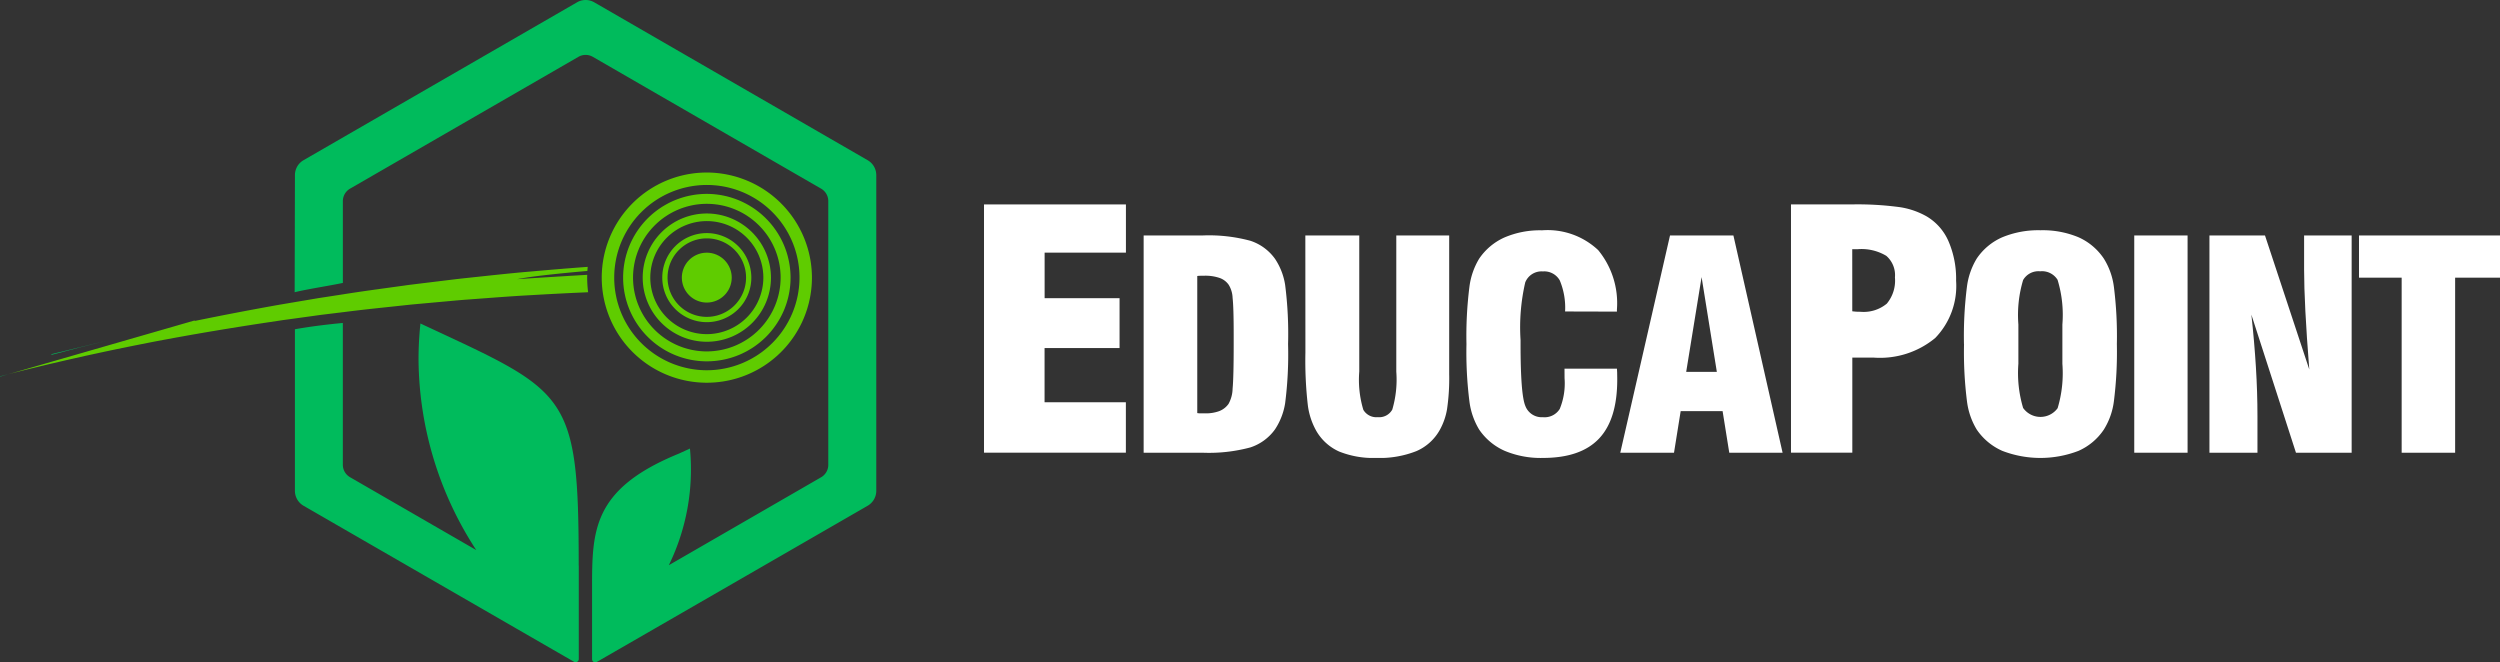 <svg xmlns="http://www.w3.org/2000/svg" xmlns:xlink="http://www.w3.org/1999/xlink" width="230.618" height="61.102" viewBox="0 0 230.618 61.102">
  <rect x="0" y="0" width="230.618" height="61.102" fill="#333333" stroke="none"/>
  <defs>
    <clipPath id="clip-path">
      <rect id="Retângulo_22" data-name="Retângulo 22" width="139.847" height="23.385" fill="#fff"/>
    </clipPath>
    <clipPath id="clip-path-2">
      <rect id="Retângulo_139" data-name="Retângulo 139" width="80.836" height="61.102" fill="none"/>
    </clipPath>
  </defs>
  <g id="Grupo_78" data-name="Grupo 78" transform="translate(-275.381 -13.449)">
    <g id="Grupo_4" data-name="Grupo 4" transform="translate(366.153 32.307)">
      <path id="Caminho_5" data-name="Caminho 5" d="M0,0V22.9H13.086V18.249h-7.5v-5h6.918v-4.6H5.591V4.447h7.5V0Z" transform="translate(0 0)" fill="#fff"/>
      <g id="Grupo_3" data-name="Grupo 3">
        <g id="Grupo_2" data-name="Grupo 2" clip-path="url(#clip-path)">
          <path id="Caminho_6" data-name="Caminho 6" d="M51.16,29.988V9.947h5.425A14.721,14.721,0,0,1,61,10.435a4.519,4.519,0,0,1,2.282,1.672,5.987,5.987,0,0,1,.929,2.388,35.6,35.6,0,0,1,.273,5.472,35.455,35.455,0,0,1-.273,5.466,6.1,6.1,0,0,1-.929,2.395A4.518,4.518,0,0,1,61,29.5a14.719,14.719,0,0,1-4.413.488Zm4.946-16.306V26.331a1.634,1.634,0,0,0,.287.026h.424a3.612,3.612,0,0,0,1.319-.208,1.881,1.881,0,0,0,.854-.664,3.022,3.022,0,0,0,.376-1.405q.1-1.041.1-4.086v-.911q0-2.5-.1-3.377a2.465,2.465,0,0,0-.355-1.2,1.691,1.691,0,0,0-.84-.638,4.071,4.071,0,0,0-1.414-.208q-.26,0-.4.006c-.1,0-.18.011-.253.02" transform="translate(-36.434 -7.084)" fill="#fff"/>
          <path id="Caminho_7" data-name="Caminho 7" d="M102.979,9.947h4.974V22.505a9.568,9.568,0,0,0,.376,3.526,1.392,1.392,0,0,0,1.332.677,1.377,1.377,0,0,0,1.339-.7,9.757,9.757,0,0,0,.369-3.5V9.947h4.879V22.739a19.441,19.441,0,0,1-.2,3.247,5.941,5.941,0,0,1-.649,1.868,4.519,4.519,0,0,1-2.173,1.985,9.216,9.216,0,0,1-3.7.631,8.474,8.474,0,0,1-3.43-.592,4.6,4.6,0,0,1-2.1-1.893,6.482,6.482,0,0,1-.786-2.369,36.142,36.142,0,0,1-.225-4.88Z" transform="translate(-73.337 -7.084)" fill="#fff"/>
          <path id="Caminho_8" data-name="Caminho 8" d="M163.654,21.04h4.837q.013.182.021.39c0,.139.007.347.007.625q0,3.67-1.688,5.446t-5.172,1.777a8.6,8.6,0,0,1-3.512-.651,5.55,5.55,0,0,1-2.364-1.965,6.61,6.61,0,0,1-.9-2.6,36.18,36.18,0,0,1-.273-5.283,36.2,36.2,0,0,1,.273-5.284,6.615,6.615,0,0,1,.9-2.6,5.551,5.551,0,0,1,2.337-1.958,8.318,8.318,0,0,1,3.457-.657,6.811,6.811,0,0,1,5.185,1.828,7.7,7.7,0,0,1,1.728,5.472v.2l-4.782-.013a6.5,6.5,0,0,0-.492-2.869,1.642,1.642,0,0,0-1.557-.826,1.616,1.616,0,0,0-1.626,1.009A18.42,18.42,0,0,0,159.6,18.4v.378q0,4.645.438,5.693a1.613,1.613,0,0,0,1.626,1.048,1.645,1.645,0,0,0,1.551-.761,6.2,6.2,0,0,0,.444-2.83Z" transform="translate(-110.105 -5.892)" fill="#fff"/>
          <path id="Caminho_9" data-name="Caminho 9" d="M203.912,29.988,208.5,9.947h5.848l4.537,20.041h-4.919l-.615-3.839h-3.867l-.615,3.839Zm6.08-7.457h2.828l-1.407-8.745Z" transform="translate(-145.218 -7.084)" fill="#fff"/>
          <path id="Caminho_10" data-name="Caminho 10" d="M258.621,22.9V0h5.528a29.1,29.1,0,0,1,4.521.253,7.187,7.187,0,0,1,2.46.848,4.947,4.947,0,0,1,2.022,2.3,8.71,8.71,0,0,1,.7,3.636,6.9,6.9,0,0,1-1.929,5.287,7.992,7.992,0,0,1-5.661,1.807h-1.984V22.9Zm5.653-13.043c.083.01.18.02.289.03s.262.015.461.015a3.341,3.341,0,0,0,2.436-.751,3.318,3.318,0,0,0,.75-2.417,2.353,2.353,0,0,0-.8-1.993,4.45,4.45,0,0,0-2.655-.61h-.484Z" transform="translate(-184.179)" fill="#fff"/>
          <path id="Caminho_11" data-name="Caminho 11" d="M314.058,18.776a36.151,36.151,0,0,1,.273-5.283,6.61,6.61,0,0,1,.9-2.6A5.475,5.475,0,0,1,317.6,8.918a8.68,8.68,0,0,1,3.512-.644,8.573,8.573,0,0,1,3.505.644,5.5,5.5,0,0,1,2.343,1.972,6.441,6.441,0,0,1,.929,2.616,36.158,36.158,0,0,1,.273,5.27,36.172,36.172,0,0,1-.273,5.264,6.446,6.446,0,0,1-.929,2.622,5.462,5.462,0,0,1-2.343,1.965,9.782,9.782,0,0,1-7.017,0,5.545,5.545,0,0,1-2.364-1.965,6.6,6.6,0,0,1-.9-2.6,36.141,36.141,0,0,1-.273-5.283m9.073,1.809V16.967a11.056,11.056,0,0,0-.444-4.119,1.683,1.683,0,0,0-1.606-.787,1.628,1.628,0,0,0-1.572.807,11.208,11.208,0,0,0-.437,4.1v3.618a11.225,11.225,0,0,0,.437,4.08,1.96,1.96,0,0,0,3.184.02,11.236,11.236,0,0,0,.437-4.1" transform="translate(-223.659 -5.892)" fill="#fff"/>
          <rect id="Retângulo_21" data-name="Retângulo 21" width="4.919" height="20.041" transform="translate(106.107 2.863)" fill="#fff"/>
          <path id="Caminho_12" data-name="Caminho 12" d="M392.728,29.988V9.947h5.124l4.086,12.363q-.247-3.123-.362-5.388t-.116-3.826V9.947h4.386V29.988h-5.137l-4.113-12.74q.273,2.486.417,4.822t.144,4.535v3.383Z" transform="translate(-279.685 -7.084)" fill="#fff"/>
          <path id="Caminho_13" data-name="Caminho 13" d="M444.59,29.987V13.838h-3.935V9.947h13.008v3.891h-4.14v16.15Z" transform="translate(-313.816 -7.084)" fill="#fff"/>
        </g>
      </g>
    </g>
    <g id="Grupo_77" data-name="Grupo 77" transform="translate(275.381 13.449)" clip-path="url(#clip-path-2)">
      <path id="Caminho_76" data-name="Caminho 76" d="M157.823,42.478a9.695,9.695,0,1,0,9.7,9.695,9.717,9.717,0,0,0-9.7-9.695m0,18.24a8.546,8.546,0,1,1,8.553-8.545,8.567,8.567,0,0,1-8.553,8.545" transform="translate(-92.624 -26.563)" fill="#5fcc00"/>
      <path id="Caminho_77" data-name="Caminho 77" d="M170.177,62.215a2.3,2.3,0,1,0,2.3,2.3,2.306,2.306,0,0,0-2.3-2.3" transform="translate(-104.978 -38.905)" fill="#5fcc00"/>
      <path id="Caminho_78" data-name="Caminho 78" d="M164.138,52.564a5.916,5.916,0,1,0,5.921,5.916,5.931,5.931,0,0,0-5.921-5.916m0,11.13a5.214,5.214,0,1,1,5.218-5.213,5.228,5.228,0,0,1-5.218,5.213" transform="translate(-98.939 -32.87)" fill="#5fcc00"/>
      <path id="Caminho_79" data-name="Caminho 79" d="M167.155,57.389a4.108,4.108,0,1,0,4.11,4.108,4.12,4.12,0,0,0-4.11-4.108m0,7.729a3.621,3.621,0,1,1,3.623-3.62,3.628,3.628,0,0,1-3.623,3.62" transform="translate(-101.956 -35.887)" fill="#5fcc00"/>
      <path id="Caminho_80" data-name="Caminho 80" d="M161.116,47.738a7.723,7.723,0,1,0,7.729,7.724,7.743,7.743,0,0,0-7.729-7.724m0,14.531a6.807,6.807,0,1,1,6.812-6.807,6.825,6.825,0,0,1-6.812,6.807" transform="translate(-95.917 -29.852)" fill="#5fcc00"/>
      <path id="Caminho_81" data-name="Caminho 81" d="M98.8,101.895v8.625a.292.292,0,0,1-.438.254C95,108.84,73.415,96.384,73.415,96.384a1.594,1.594,0,0,1-.8-1.379V80.1c1.63-.292,3.308-.476,4.421-.581V92.6a1.325,1.325,0,0,0,.667,1.15l11.641,6.721A32.539,32.539,0,0,1,84.018,82.9a31.775,31.775,0,0,1,.176-3.331c13.585,6.347,14.6,6.2,14.6,22.322" transform="translate(-45.41 -49.727)" fill="#00bb5c" fill-rule="evenodd"/>
      <path id="Caminho_82" data-name="Caminho 82" d="M126.2,16.152V45.278a1.594,1.594,0,0,1-.8,1.379s-21.616,12.473-24.98,14.406a.292.292,0,0,1-.438-.254V54.334c0-5.369,0-9.217,8.007-12.488l1.023-.468a20.124,20.124,0,0,1-1.948,10.76l14.046-8.111a1.322,1.322,0,0,0,.663-1.15V18.553a1.326,1.326,0,0,0-.663-1.15L100.051,5.242a1.331,1.331,0,0,0-1.326,0L77.661,17.4a1.33,1.33,0,0,0-.667,1.15V26.1c-1.353.281-3.316.577-4.447.858l.026-10.809a1.583,1.583,0,0,1,.8-1.375L98.594.214a1.584,1.584,0,0,1,1.589,0L125.4,14.777a1.583,1.583,0,0,1,.8,1.375" transform="translate(-45.366 0)" fill="#00bb5c" fill-rule="evenodd"/>
      <path id="Caminho_83" data-name="Caminho 83" d="M17.874,83.811l-5.223,1.267.018.063q2.594-.695,5.2-1.33" transform="translate(-7.911 -52.41)" fill="#00bb5c"/>
      <path id="Caminho_84" data-name="Caminho 84" d="M55.48,66.437c-3.683.215-6.47.4-6.47.4,1.3-.255,3.693-.514,6.482-.758.007-.127.018-.252.029-.377q-2.616.193-5.227.428c-1.947.162-3.89.382-5.833.587-.972.1-1.941.226-2.911.342l-1.454.178c-.484.06-.97.115-1.453.185-1.935.271-3.872.522-5.8.832l-1.448.223-.724.111-.722.122-1.029.174-1.859.315q-3.905.695-7.79,1.493l-.006-.047L2.092,75.6q.434-.112.868-.222.659-.168,1.32-.326l.12-.028q.941-.23,1.885-.45,3.874-.908,7.776-1.684.866-.173,1.733-.341l.948-.176q.685-.127,1.369-.25.649-.117,1.3-.23,3.251-.566,6.513-1.056.663-.1,1.327-.2l.041-.007,1.969-.271.917-.126.721-.1.723-.088,1.445-.176c1.925-.248,3.858-.438,5.787-.647.482-.054.966-.094,1.449-.138l1.45-.132c.967-.084,1.932-.184,2.9-.249,1.936-.143,3.869-.3,5.807-.4q2.55-.151,5.1-.259a11.028,11.028,0,0,1-.087-1.356c0-.087,0-.172.006-.258" transform="translate(-1.308 -41.085)" fill="#5fcc00"/>
      <path id="Caminho_85" data-name="Caminho 85" d="M0,92.329v.025l.784-.226-.521.133L0,92.329" transform="translate(0 -57.611)" fill="#00bb5c"/>
    </g>
  </g>
</svg>
